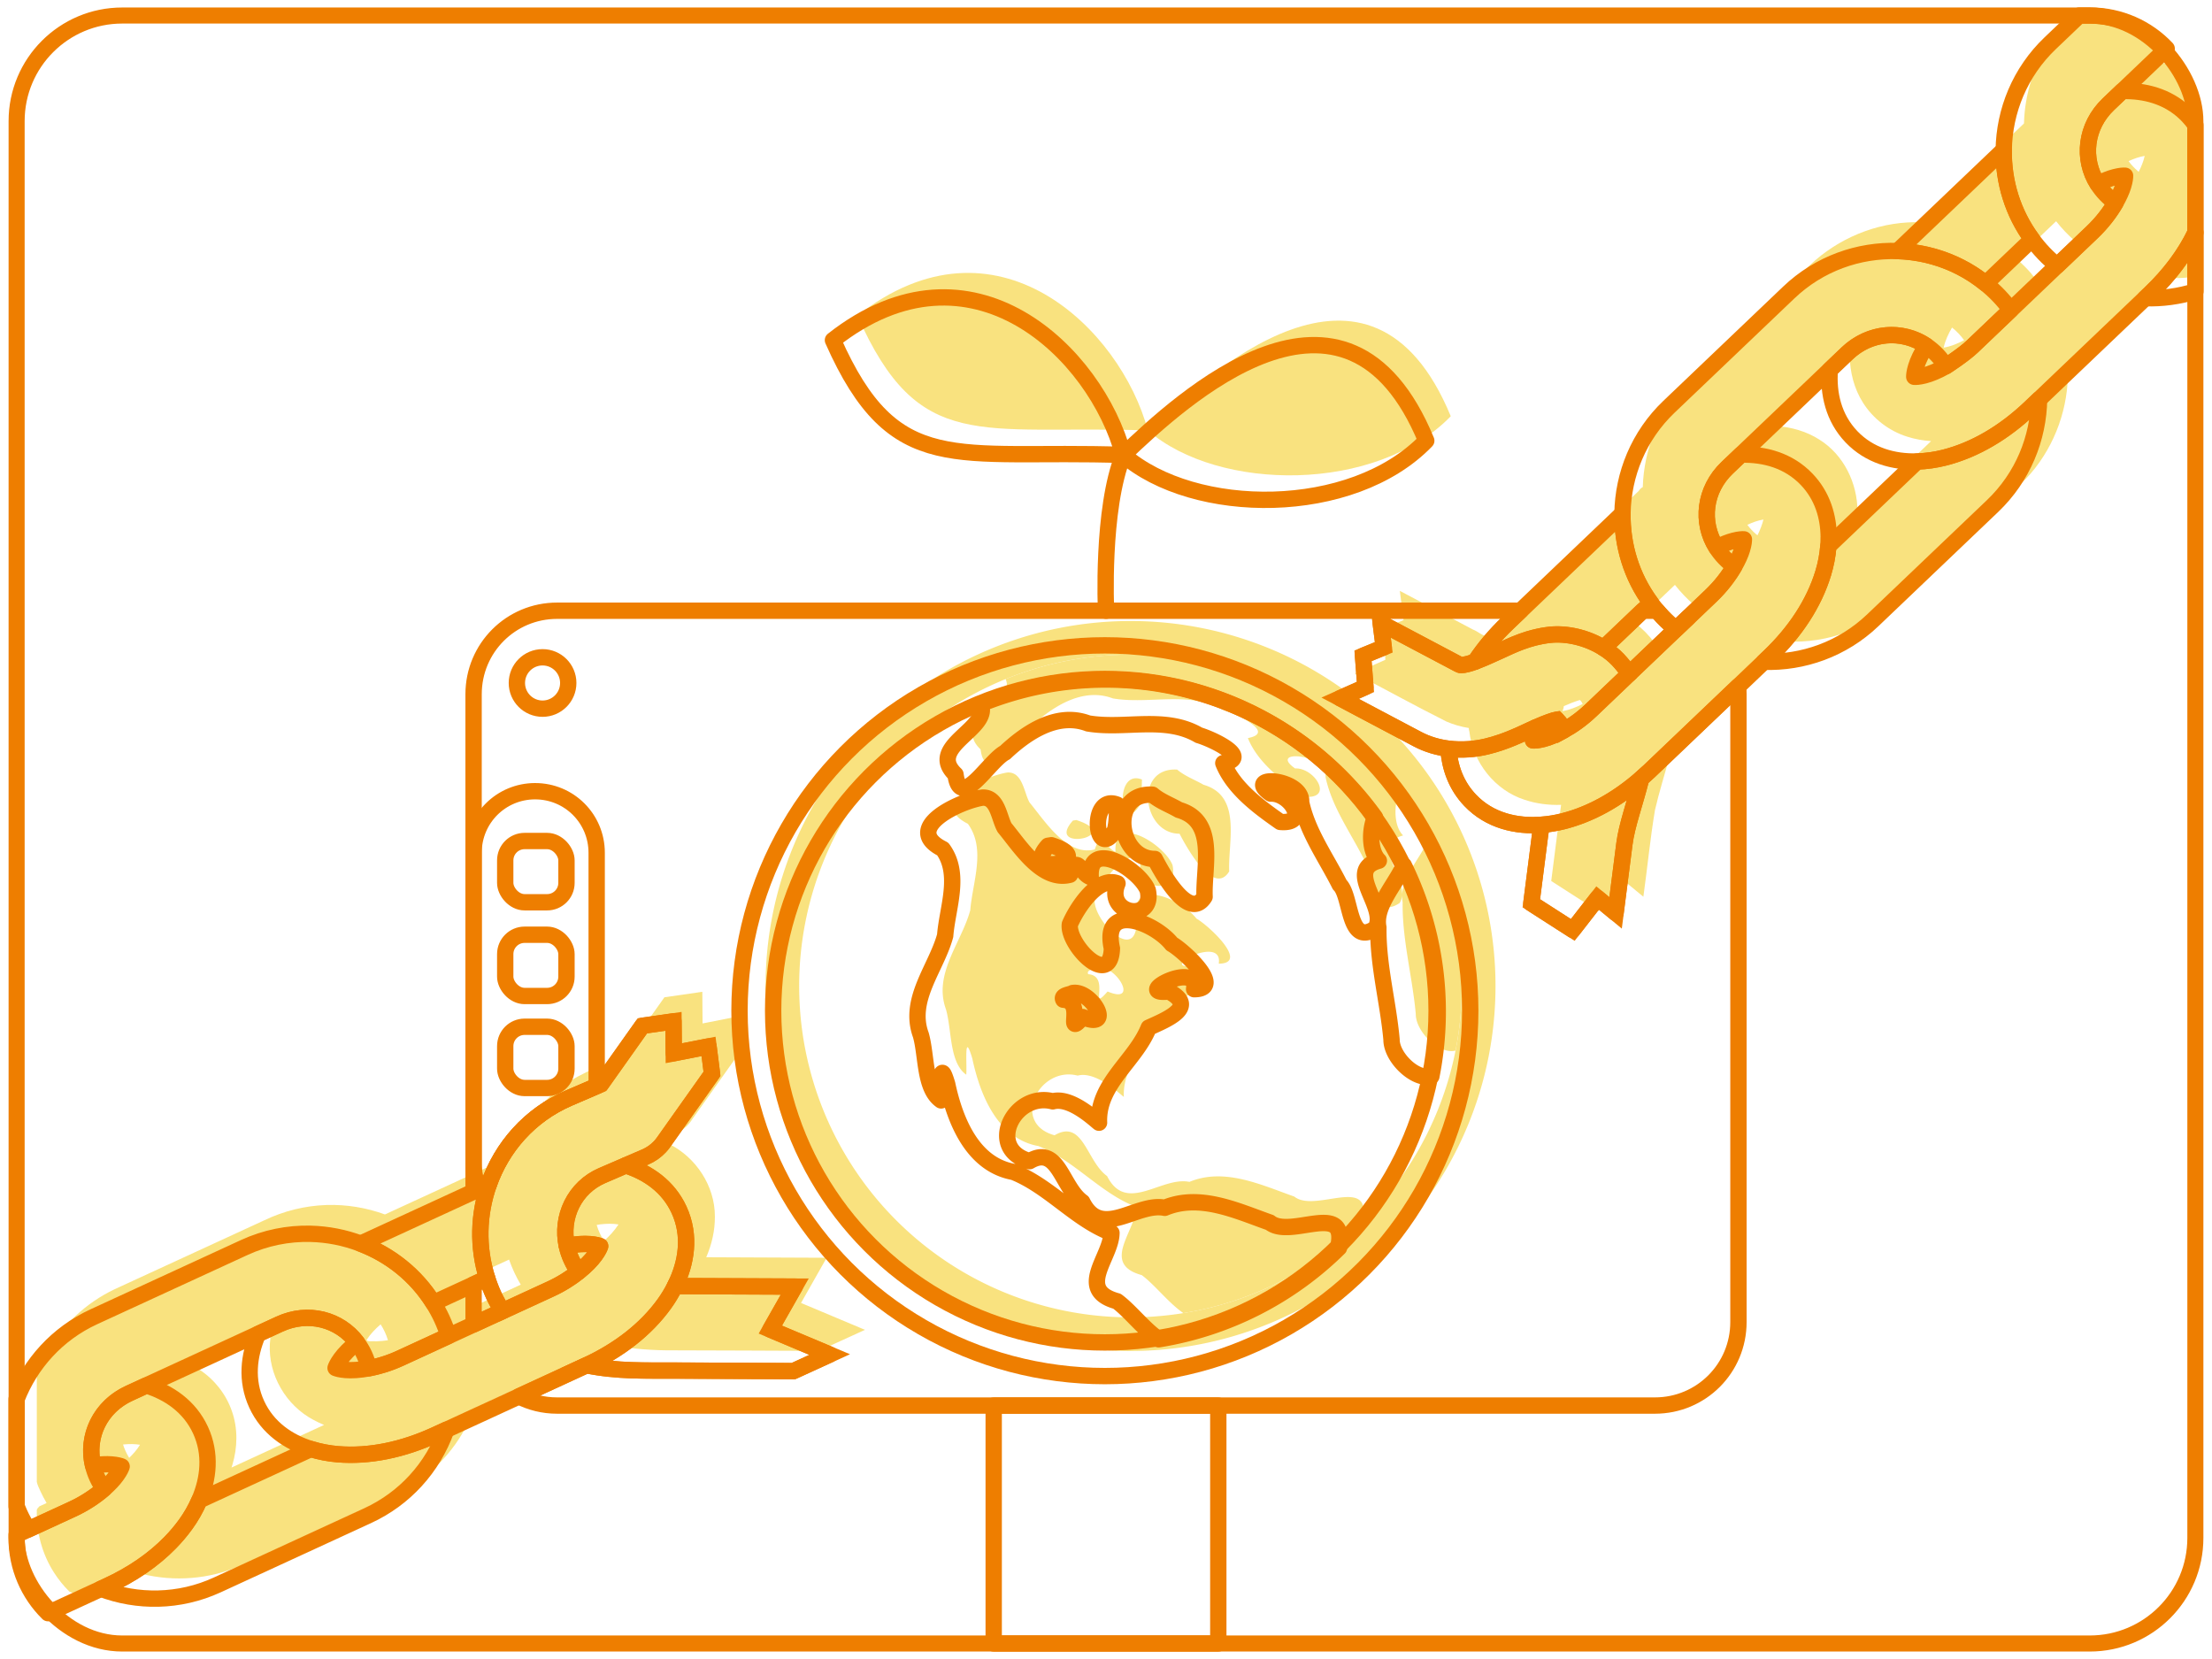 <?xml version="1.0"?>
<svg xmlns="http://www.w3.org/2000/svg" width="1024" height="768" version="1.1" viewBox="0 0 270.93 203.2">
 <g fill="#f3c500" opacity=".5">
  <path d="m86.018 121.48-0.602 0.088c-1.346 0.194-2.691 0.39-4.037 0.582-1.705 2.408-3.411 4.815-5.117 7.223-2.939 1.287-6.061 2.372-8.482 4.564-2.438 2.061-4.256 4.781-5.337 7.769-5.099 2.348-10.198 4.696-15.297 7.044-2.28-0.834-4.719-1.234-7.148-1.157v5.3e-4c-2.624 0.081-5.224 0.725-7.592 1.857-6.141 2.83-12.287 5.652-18.425 8.487-3.458 1.651-6.375 4.394-8.255 7.731-0.456 0.818-0.875 1.664-1.193 2.545-0.062 0.414-0.012 0.838-0.028 1.256v12.037c0.088 0.433 0.312 0.826 0.484 1.23 0.222 0.46 0.457 0.919 0.717 1.359-0.297 0.137-0.595 0.274-0.892 0.411-0.132 0.172-0.353 0.314-0.308 0.56-0.055 2.643 0.668 5.301 2.096 7.529 0.543 0.855 1.185 1.647 1.905 2.358 0.198 0.057 0.39 0.215 0.597 0.108 2.091-0.967 4.185-1.926 6.276-2.893 0.184 0.071 0.379 0.122 0.56 0.194 3.863 1.29 8.143 1.296 12.002-0.011 1.485-0.492 2.874-1.224 4.301-1.859 5.444-2.51 10.892-5.01 16.333-7.526 3.526-1.691 6.493-4.511 8.363-7.945 0.441-0.803 0.819-1.639 1.141-2.497 1.541-0.716 3.069-1.465 4.625-2.142 4.044-1.889 8.126-3.7 12.157-5.616 2.558 0.453 5.156 0.653 7.757 0.628 5.893 6e-3 11.787 0.045 17.68 0.067 1.882-0.859 3.762-1.721 5.645-2.578-2.611-1.099-5.223-2.195-7.834-3.293 1.047-1.845 2.097-3.689 3.142-5.535-4.917-0.023-9.834-0.042-14.751-0.064 0.678-1.574 1.073-3.256 1.059-5.006 0.004-3.732-2.326-7.257-5.653-8.89-0.275-0.119-0.555-0.258-0.838-0.392 1.415-0.586 2.854-1.248 3.701-2.586 1.998-2.818 3.995-5.637 5.993-8.455-0.174-1.378-0.347-2.756-0.523-4.133-1.397 0.275-2.793 0.551-4.189 0.826-0.01-1.293-0.021-2.586-0.029-3.879zm-11.385 28.409c0.376-2e-3 0.752 0.022 1.123 0.085-0.499 0.759-1.101 1.419-1.77 2.007-0.402-0.596-0.703-1.254-0.904-1.944 0.14-0.021 0.283-0.049 0.426-0.075 0.373-0.042 0.749-0.07 1.125-0.072zm-12.282 4.389c0.375 1.069 0.853 2.1 1.433 3.072-1.846 0.852-3.692 1.705-5.539 2.556-0.025-0.068-0.05-0.135-0.069-0.203-0.359-0.996-0.811-1.957-1.342-2.872 0.303-0.142 0.604-0.327 0.91-0.433 1.536-0.707 3.071-1.413 4.606-2.12zm-28.716 7.141c-0.342 1.018-0.51 2.11-0.582 3.172-0.222 3.817 1.995 7.575 5.37 9.336 0.414 0.225 0.837 0.426 1.267 0.605-3.778 1.74-7.556 3.479-11.334 5.218 0.035-0.107 0.07-0.215 0.102-0.323 0.638-2.124 0.692-4.452-0.047-6.558-0.702-2.067-2.118-3.867-3.93-5.077-0.68-0.461-1.409-0.845-2.167-1.161 0.228-0.105 0.457-0.209 0.685-0.315 3.546-1.631 7.091-3.265 10.638-4.896zm12.982 0.79c0.391 0.603 0.697 1.261 0.9 1.949-0.48 0.07-0.96 0.116-1.441 0.129-0.32-0.055-1.151 0.098-1.166-0.186 0.463-0.719 1.064-1.332 1.707-1.892zm-30.428 14.666c0.321 5e-3 0.642 0.032 0.959 0.085-0.366 0.596-0.823 1.123-1.328 1.603-0.017-0.028-0.035-0.055-0.05-0.084-0.293-0.486-0.527-1.009-0.701-1.55 0.058-6e-3 0.108-0.013 0.158-0.017 0.319-0.029 0.641-0.044 0.962-0.038z" color="#000000" color-rendering="auto" dominant-baseline="auto" image-rendering="auto" opacity="1" shape-rendering="auto" solid-color="#000000" stop-color="#000000" style="font-feature-settings:normal;font-variant-alternates:normal;font-variant-caps:normal;font-variant-east-asian:normal;font-variant-ligatures:normal;font-variant-numeric:normal;font-variant-position:normal;font-variation-settings:normal;inline-size:0;isolation:auto;mix-blend-mode:normal;shape-margin:0;shape-padding:0;text-decoration-color:#000000;text-decoration-line:none;text-decoration-style:solid;text-indent:0;text-orientation:mixed;text-transform:none;white-space:normal"/>
  <path d="m253.77 1.902c-0.147 0.143-0.297 0.284-0.444 0.427-2.724 2.753-4.553 6.368-5.176 10.189-0.144 0.86-0.224 1.731-0.247 2.603-4.226 4.031-8.452 8.062-12.678 12.093-0.534-0.012-1.068-0.001-1.601 0.033-4.719 0.276-9.256 2.422-12.536 5.815-4.903 4.7-9.855 9.35-14.727 14.082-3.207 3.346-5.014 7.914-5.15 12.524-0.179 0.076-0.346 0.225-0.496 0.463-4.465 4.259-8.93 8.518-13.396 12.777-1.479 1.41-2.817 2.97-3.961 4.664-0.382 0.13-0.768 0.247-1.163 0.342-0.622 0.002-1.155-0.572-1.77-0.799-2.991-1.583-5.979-3.158-8.97-4.744 0.043 0.337 0.086 0.675 0.129 1.012 0.109 0.857 0.219 1.713 0.328 2.57-0.841 0.343-1.683 0.685-2.523 1.029 0.098 1.276 0.198 2.551 0.297 3.826-1.251 0.557-2.503 1.112-3.754 1.67 3.745 1.951 7.445 3.995 11.216 5.892 0.887 0.388 1.81 0.647 2.75 0.797 4e-3 0.135 0.029 0.276 0.073 0.423 0.426 3.779 3.128 7.207 6.77 8.37 1.458 0.487 2.963 0.669 4.467 0.621-0.44 3.103-0.799 6.218-1.21 9.325 1.92 1.236 3.842 2.467 5.761 3.703 1-1.288 2.001-2.574 3.002-3.861 0.841 0.695 1.682 1.391 2.523 2.086 0.492-3.538 0.832-7.101 1.422-10.624 0.514-2.221 1.203-4.396 1.802-6.596 1.944-1.703 3.745-3.588 5.641-5.332 3.017-2.911 6.088-5.766 9.096-8.686 0.145 0.063 0.316 0.073 0.506-0.004 5.065 5e-3 10.052-2.151 13.574-5.781 4.948-4.749 9.957-9.438 14.867-14.225 3.143-3.341 4.965-7.858 5.083-12.439 4.224-4.03 8.451-8.057 12.671-12.09 0.191 7e-3 0.386-0.011 0.575 0.003 0.796-8e-3 1.591-0.069 2.38-0.176v-19.05c0-2.444-0.672-4.725-1.841-6.67-0.103-0.032-0.205-0.063-0.309-0.091-0.824-0.233-1.672-0.368-2.526-0.423 0.22-0.209 0.441-0.418 0.659-0.628 0.262-0.25 0.524-0.5 0.787-0.75-2.366-2.681-5.829-4.369-9.702-4.369zm8.918 17.193c-0.153 0.683-0.416 1.329-0.738 1.948-0.024-0.021-0.051-0.04-0.073-0.063-0.435-0.366-0.826-0.785-1.166-1.241 0.036-0.016 0.071-0.035 0.108-0.049 0.597-0.269 1.222-0.488 1.87-0.595zm-10.849 8.003c0.701 0.89 1.483 1.714 2.34 2.456-1.608 1.534-3.217 3.067-4.825 4.6-0.185-0.218-0.415-0.429-0.552-0.643-0.554-0.645-1.162-1.242-1.804-1.798 0.049-0.049 0.099-0.097 0.151-0.141 1.563-1.491 3.127-2.982 4.69-4.474zm-12.749 13.022c0.564 0.444 1.063 0.969 1.481 1.552-0.793 0.412-1.624 0.76-2.507 0.909 0.191-0.875 0.577-1.689 1.026-2.461zm-12.535 3.455c0.036 2.017 0.538 4.04 1.63 5.748 1.24 1.97 3.198 3.465 5.417 4.163 0.951 0.304 1.933 0.478 2.925 0.543l-9.018 8.601c-4e-3 -3.453-1.687-6.923-4.652-8.777-1.586-1.02-3.439-1.545-5.313-1.671 0.072-0.073 0.148-0.144 0.219-0.218 2.941-2.784 5.855-5.6 8.792-8.389zm-10.563 20.058c-0.173 0.676-0.423 1.316-0.729 1.928-0.059-0.045-0.115-0.091-0.177-0.135-0.403-0.339-0.757-0.726-1.069-1.145 0.631-0.291 1.287-0.535 1.975-0.648zm-10.846 8.003c0.7 0.889 1.483 1.712 2.339 2.454-1.616 1.544-3.231 3.088-4.847 4.63-0.672-0.913-1.471-1.729-2.374-2.401 0.272-0.27 0.522-0.588 0.819-0.806 1.355-1.292 2.71-2.584 4.064-3.876zm-11.639 14.101c0.155 0.141 0.264 0.307 0.348 0.486-0.786 0.402-1.611 0.719-2.481 0.893 0.092-0.225 0.156-0.435 0.164-0.627 0.644-0.281 1.296-0.543 1.968-0.752z" color="#000000" color-rendering="auto" dominant-baseline="auto" image-rendering="auto" opacity="1" shape-rendering="auto" solid-color="#000000" stop-color="#000000" style="font-feature-settings:normal;font-variant-alternates:normal;font-variant-caps:normal;font-variant-east-asian:normal;font-variant-ligatures:normal;font-variant-numeric:normal;font-variant-position:normal;font-variation-settings:normal;inline-size:0;isolation:auto;mix-blend-mode:normal;shape-margin:0;shape-padding:0;text-decoration-color:#000000;text-decoration-line:none;text-decoration-style:solid;text-indent:0;text-orientation:mixed;text-transform:none;white-space:normal"/>
  <path d="m140.59 52.72c-20.605-0.69-28.028 2.97-35.57-14.057 16.978-13.359 32.253 1.616 35.57 14.057z" opacity="1" style="mix-blend-mode:normal"/>
  <path d="m140.59 52.72c7.034-6.711 27.262-25.588 37.102-1.739-9.103 9.421-28.436 9.274-37.102 1.739z" opacity="1" style="mix-blend-mode:normal"/>
  <path d="m138.37 80.181a40.586 40.587 0 0 0-15.203 2.995c1.374 3.029-6.715 5.163-3.065 8.608 0.596 4.532 4.067-1.643 6.062-2.681 2.656-2.498 6.391-4.977 10.147-3.558 4.495 0.766 9.397-0.98 13.539 1.438 1.732 0.513 6.455 2.771 2.993 3.418 1.231 3.071 4.316 5.333 6.959 7.185 3.629 0.322 1.232-3.576-1.178-3.466-3.411-2.388 3.967-1.811 3.729 1.055 0.788 3.677 3.02 6.72 4.719 10.089 1.47 1.395 0.991 7.612 4.355 5.343 1.629-2.547-3.888-7.084 0.429-8.28-1.13-1.121-1.169-3.641-0.473-5.305a40.586 40.587 0 0 0-32.914-16.84 40.586 40.587 0 0 0-0.099 0zm5.333 14.076c-4.74 0.199-3.648 7.863 0.769 7.86 1.066 2.055 4.24 7.622 6.082 4.618-0.158-3.623 1.593-9.249-3.141-10.614-1.074-0.625-2.276-1.045-3.232-1.86-0.165-0.01-0.325-0.011-0.477-4e-3zm-20.288 0.357c-2.832 0.426-9.921 3.755-4.868 6.287 2.253 3.095 0.567 7.136 0.292 10.592-1.086 3.986-4.565 7.81-2.973 12.143 0.722 2.542 0.399 6.534 2.481 7.995 0.113-1.285-0.31-5.511 0.741-1.986 0.942 4.432 3.082 9.815 8.097 10.73 4.398 1.749 7.646 5.819 11.982 7.45-8e-3 2.943-4.412 6.961 0.679 8.358 1.596 1.182 3.248 3.376 5.095 4.652a40.586 40.587 0 0 0 22.044-11.186c-3e-3 -0.152-8e-3 -0.305-0.018-0.461 0.845-5.153-5.933-0.611-8.439-2.628-4.056-1.428-8.544-3.58-12.844-1.799-3.437-0.71-7.738 3.973-10.085-0.711-2.528-1.809-2.922-7.05-6.435-4.996-5.415-1.494-1.906-8.537 2.832-7.309 2.23-0.604 5.253 2.321 5.653 2.61-0.199-4.771 4.447-7.541 6.077-11.618 2.231-1.01 6.043-2.534 2.459-4.425-4.647 0.512 3.678-3.943 3.09-0.277 3.808-0.022-1.274-4.708-2.731-5.524-2.119-2.677-8.593-5.184-7.323 0.535-0.164 5.003-5.47-0.473-5.138-2.947 0.887-2.069 3.465-5.941 5.824-4.994-1.576 3.823 4.584 4.862 3.699 0.837-1.016-2.548-7.279-6.416-6.975-1.603-1.267-0.44-1.662-2.933-2.539-0.296-3.401 0.88-6.082-3.447-7.992-5.753-0.684-1.22-0.841-3.74-2.685-3.676zm15.854 0.716c-2.761-0.237-1.974 6.966 0.323 3.31 0.269-1.031 0.243-2.103 0.277-3.158-0.216-0.087-0.416-0.137-0.6-0.152zm-7.44 5.11-0.415 0.065c-3.537 3.943 6.501 1.906 0.415-0.065zm43.09 2.477c-1.123 2.465-3.623 4.994-3.122 7.57-0.06 4.627 1.197 9.14 1.61 13.704-0.018 2.197 2.932 5.022 4.87 4.489a40.586 40.587 0 0 0 0.779-7.912 40.586 40.587 0 0 0-4.137-17.851zm-40.282 15.568c2.214-0.076 4.851 4.567 1.022 2.958-2.325 2.674 0.4-1.913-2.371-2.122-0.304-0.578 0.89-0.621 1.136-0.814 0.07-0.013 0.141-0.02 0.213-0.022z" opacity="1" style="mix-blend-mode:normal"/>
  <path d="m138.47 76.064a44.703 44.703 0 0 0-44.703 44.703 44.703 44.703 0 0 0 44.703 44.704 44.703 44.703 0 0 0 44.703-44.704 44.703 44.703 0 0 0-44.703-44.703zm-0.099 4.117a40.586 40.587 0 0 1 0.099 0 40.586 40.587 0 0 1 40.587 40.586 40.586 40.587 0 0 1-40.587 40.587 40.586 40.587 0 0 1-40.587-40.587 40.586 40.587 0 0 1 40.487-40.586z" opacity="1" style="mix-blend-mode:normal;paint-order:normal"/>
 </g>
 <g fill="none" stroke="#ee7e00">
  <g shape-rendering="auto" stroke-width="2">
   <path d="m101.62 165.91-4.439 2.03-14.743-0.065c-3.29-0.015-6.882 0.114-10.604-0.657 3.992-1.851 7.27-4.395 9.521-7.51 0.489-0.676 0.933-1.41 1.318-2.183l9.444 0.04 5.224 0.023-2.992 5.266zm-30.72-10.167c-0.947 0.761-2.116 1.515-3.458 2.133l-5.887 2.71c-0.407-0.607-0.774-1.255-1.093-1.947-0.315-0.683-0.577-1.379-0.799-2.082-1.201-3.797-1.077-7.821 0.19-11.455 1.594-4.572 4.989-8.523 9.826-10.606l3.926-1.691 2.057-2.901 3.017-4.257 3.812-0.55 0.03 3.91 4.26-0.838 0.427 3.365-3.017 4.257-2.914 4.112c-0.14 0.198-0.293 0.385-0.459 0.561-0.495 0.527-1.097 0.95-1.767 1.238l-5.294 2.281c-3.4 1.464-5.11 5.09-4.337 8.614 0.123 0.56 0.306 1.117 0.557 1.663 0.304 0.66 0.589 1.128 0.924 1.484z" color="#000000" color-rendering="auto" dominant-baseline="auto" image-rendering="auto" solid-color="#000000" stop-color="#000000" stroke-linecap="square" style="font-feature-settings:normal;font-variant-alternates:normal;font-variant-caps:normal;font-variant-east-asian:normal;font-variant-ligatures:normal;font-variant-numeric:normal;font-variant-position:normal;font-variation-settings:normal;inline-size:0;isolation:auto;mix-blend-mode:normal;shape-margin:0;shape-padding:0;text-decoration-color:#000000;text-decoration-line:none;text-decoration-style:solid;text-indent:0;text-orientation:mixed;text-transform:none;white-space:normal"/>
   <g stroke-linecap="round" stroke-linejoin="round">
    <path d="m79.469 161.95c-0.059 0.061-0.121 0.12-0.181 0.18-0.111 0.111-0.222 0.224-0.336 0.333-0.086 0.083-0.176 0.163-0.264 0.245-0.097 0.09-0.193 0.182-0.293 0.271-0.102 0.091-0.207 0.18-0.31 0.269-0.084 0.072-0.165 0.145-0.25 0.217-0.191 0.16-0.384 0.317-0.581 0.472-5.29e-4 5.3e-4 -0.001 8e-4 -0.002 2e-3 -0.2 0.157-0.404 0.312-0.61 0.464-0.183 0.135-0.37 0.267-0.558 0.398-0.026 0.018-0.051 0.036-0.077 0.054-0.203 0.14-0.409 0.278-0.618 0.413-0.009 6e-3 -0.019 0.012-0.028 0.018-0.212 0.137-0.427 0.27-0.644 0.402-0.009 5e-3 -0.016 0.011-0.025 0.016-0.225 0.136-0.453 0.27-0.684 0.401-5.29e-4 2.6e-4 -7.94e-4 5.3e-4 -0.002 7.9e-4 -0.464 0.263-0.941 0.516-1.428 0.759-0.244 0.121-0.49 0.239-0.74 0.355-0.025 0.012-0.05 0.024-0.075 0.036l-17.095 7.871-1.326 0.61c-4.027 1.854-8.118 2.701-11.972 2.384-0.261-0.021-0.524-0.05-0.788-0.086-0.055-8e-3 -0.11-0.018-0.165-0.025-0.221-0.032-0.441-0.067-0.662-0.109-0.034-6e-3 -0.069-0.014-0.103-0.021-0.247-0.048-0.493-0.102-0.739-0.163-0.015-3e-3 -0.03-8e-3 -0.045-0.012-0.264-0.066-0.527-0.14-0.788-0.221-0.002-7.9e-4 -0.005-7.9e-4 -7e-3 -2e-3 -2.752-0.857-5.295-2.57-6.634-5.479-1.339-2.909-0.988-5.955 0.151-8.603l2.648-1.219c3.485-1.605 7.319-0.61 9.484 2.251-0.872 0.698-1.558 1.403-1.999 2.014-0.428 0.592-0.557 0.918-0.624 1.11 0.19 0.074 0.521 0.188 1.249 0.248 0.751 0.062 1.732-1e-3 2.83-0.21 0.737-0.14 1.524-0.345 2.337-0.629 0.008-3e-3 0.016-6e-3 0.025-8e-3 0.158-0.055 0.316-0.114 0.475-0.175 0.005-2e-3 0.011-4e-3 0.016-6e-3 0.135-0.052 0.271-0.107 0.406-0.164 0.032-0.013 0.064-0.025 0.096-0.039 0.164-0.069 0.328-0.142 0.492-0.217l5.908-2.72 6.625-3.05 5.887-2.71c0.165-0.076 0.327-0.154 0.487-0.233 0.042-0.021 0.082-0.043 0.123-0.064 0.117-0.06 0.234-0.12 0.348-0.181 0.031-0.017 0.06-0.034 0.091-0.05 0.91-0.498 1.718-1.048 2.41-1.603 0.864-0.694 1.545-1.393 1.983-2 0.428-0.592 0.557-0.918 0.624-1.11-0.19-0.074-0.521-0.188-1.249-0.248-0.753-0.062-1.738 1e-3 -2.84 0.211-0.773-3.524 0.937-7.15 4.337-8.614l2.885-1.243c2.711 0.868 5.205 2.574 6.527 5.445 1.466 3.183 0.907 6.531-0.493 9.341-0.094 0.188-0.191 0.374-0.292 0.558-0.007 0.013-0.015 0.026-0.022 0.039-0.093 0.169-0.19 0.336-0.289 0.5-0.034 0.057-0.07 0.112-0.105 0.169-0.078 0.126-0.156 0.251-0.236 0.374-0.122 0.184-0.246 0.366-0.374 0.543-0.281 0.389-0.579 0.769-0.892 1.141-0.002 3e-3 -0.004 5e-3 -0.006 7e-3 -0.155 0.183-0.313 0.364-0.475 0.543-0.08 0.088-0.164 0.175-0.246 0.262-0.089 0.095-0.177 0.191-0.268 0.285-7.94e-4 8e-4 -0.002 2e-3 -0.002 3e-3zm-19.804-5.393-6.595 3.037c-2.122-3.404-5.288-5.899-8.9-7.269l15.686-7.222c-1.267 3.634-1.391 7.658-0.19 11.455z" color="#000000" color-rendering="auto" dominant-baseline="auto" image-rendering="auto" solid-color="#000000" stop-color="#000000" style="font-feature-settings:normal;font-variant-alternates:normal;font-variant-caps:normal;font-variant-east-asian:normal;font-variant-ligatures:normal;font-variant-numeric:normal;font-variant-position:normal;font-variation-settings:normal;inline-size:0;isolation:auto;mix-blend-mode:normal;shape-margin:0;shape-padding:0;text-decoration-color:#000000;text-decoration-line:none;text-decoration-style:solid;text-indent:0;text-orientation:mixed;text-transform:none;white-space:normal"/>
    <path d="m38.029 151.12c-2.716-0.064-5.487 0.471-8.113 1.68l-18.421 8.481c-4.515 2.079-7.791 5.782-9.461 10.08v13.148c0.114 0.289 0.234 0.576 0.365 0.861 0.315 0.685 0.673 1.336 1.063 1.961l5.371-2.473c1.551-0.714 2.875-1.611 3.886-2.489-0.306-0.422-0.577-0.882-0.806-1.379-0.229-0.497-0.403-1.003-0.525-1.51-5.7e-5 -2.2e-4 4.1e-5 -7.9e-4 0-1e-3 -8.46e-4 -2e-3 -9.52e-4 -5e-3 -0.002-7e-3 -0.028-0.118-0.054-0.237-0.076-0.356-0.007-0.035-0.012-0.07-0.018-0.105-0.015-0.083-0.028-0.167-0.04-0.25-0.006-0.045-0.012-0.089-0.017-0.134-0.01-0.079-0.019-0.157-0.026-0.235-4e-3 -0.042-0.007-0.084-0.01-0.126-0.006-0.081-0.011-0.162-0.015-0.243-0.002-0.039-0.004-0.078-0.004-0.116-0.002-0.081-3e-3 -0.161-0.003-0.242 1.89e-4 -0.043-1.73e-4 -0.086 5.29e-4 -0.129 0.002-0.092 0.007-0.183 0.011-0.274 1e-3 -0.023 0.002-0.047 0.003-0.07 8e-3 -0.121 0.018-0.241 0.032-0.361-9e-6 -2.5e-4 4.76e-4 -8e-4 5.29e-4 -1e-3 0.013-0.117 0.03-0.233 0.049-0.349 0.006-0.037 0.014-0.074 0.02-0.112 0.014-0.077 0.028-0.154 0.044-0.23 0.009-0.044 0.02-0.088 0.03-0.131 0.017-0.073 0.033-0.145 0.052-0.218 0.011-0.043 0.023-0.086 0.035-0.128 0.019-0.07 0.04-0.139 0.061-0.208 0.013-0.043 0.027-0.087 0.041-0.13 0.024-0.074 0.05-0.147 0.077-0.22 0.013-0.036 0.026-0.072 0.04-0.108 0.032-0.083 0.065-0.165 0.1-0.246 0.011-0.026 0.022-0.053 0.033-0.08 0.047-0.108 0.097-0.216 0.15-0.322 0.053-0.107 0.109-0.213 0.167-0.318 0.012-0.022 0.026-0.044 0.039-0.066 0.044-0.078 0.089-0.155 0.136-0.232 0.024-0.038 0.049-0.076 0.073-0.114 0.04-0.063 0.081-0.125 0.123-0.187 0.024-0.035 0.049-0.071 0.074-0.106 0.044-0.063 0.09-0.125 0.136-0.187 0.027-0.035 0.053-0.07 0.081-0.105 0.047-0.06 0.096-0.12 0.145-0.179 0.029-0.035 0.058-0.07 0.088-0.104 0.051-0.059 0.102-0.117 0.155-0.175 0.028-0.031 0.055-0.061 0.084-0.091 0.082-0.087 0.166-0.172 0.252-0.255 0.003-4e-3 0.007-7e-3 0.01-0.01 0.085-0.082 0.173-0.163 0.263-0.242 0.028-0.024 0.057-0.048 0.085-0.072 0.064-0.055 0.129-0.11 0.196-0.163 0.035-0.028 0.07-0.056 0.106-0.083 0.066-0.051 0.132-0.101 0.199-0.15 0.033-0.024 0.066-0.048 0.1-0.071 0.068-0.048 0.137-0.095 0.207-0.142 0.041-0.027 0.082-0.053 0.123-0.08 0.065-0.041 0.131-0.082 0.197-0.121 0.043-0.026 0.085-0.052 0.129-0.077 0.077-0.044 0.155-0.086 0.234-0.128 0.035-0.018 0.069-0.038 0.104-0.056 0.115-0.06 0.233-0.117 0.352-0.172l2.111-0.972 13.662-6.291 2.648-1.219c3.485-1.605 7.319-0.61 9.484 2.251 0.344 0.455 0.648 0.955 0.9 1.502 0.252 0.546 0.434 1.102 0.556 1.66 1.188-0.226 2.514-0.623 3.848-1.238l5.908-2.721c-0.221-0.702-0.484-1.398-0.799-2.082-0.315-0.685-0.673-1.336-1.063-1.961-2.122-3.404-5.289-5.899-8.901-7.269-1.95-0.739-4.028-1.151-6.14-1.201zm16.638 24.003-1.325 0.61c-4.027 1.854-8.118 2.701-11.972 2.384-1.092-0.09-2.211-0.299-3.299-0.637l-13.662 6.291c-0.45 1.046-1.019 2.033-1.661 2.921-0.566 0.784-1.198 1.531-1.889 2.241-2.074 2.129-4.687 3.915-7.707 5.306l-0.789 0.363c4.457 1.69 9.586 1.67 14.254-0.479l18.42-8.482c2.286-1.053 4.258-2.521 5.863-4.273 1.673-1.824 2.944-3.957 3.767-6.245z" color="#000000" color-rendering="auto" dominant-baseline="auto" image-rendering="auto" solid-color="#000000" stop-color="#000000" style="font-feature-settings:normal;font-variant-alternates:normal;font-variant-caps:normal;font-variant-east-asian:normal;font-variant-ligatures:normal;font-variant-numeric:normal;font-variant-position:normal;font-variation-settings:normal;inline-size:0;isolation:auto;mix-blend-mode:normal;shape-margin:0;shape-padding:0;text-decoration-color:#000000;text-decoration-line:none;text-decoration-style:solid;text-indent:0;text-orientation:mixed;text-transform:none;white-space:normal"/>
    <path d="m17.925 169.69-2.11 0.972c-3.535 1.628-5.276 5.268-4.426 8.821 0.866-0.129 1.643-0.164 2.261-0.113 0.728 0.06 1.059 0.174 1.249 0.248-0.067 0.192-0.196 0.518-0.624 1.109-0.363 0.503-0.895 1.071-1.556 1.645-1.011 0.878-2.335 1.774-3.886 2.489l-5.371 2.473-1.428 0.657v0.376c0 3.616 1.471 6.875 3.848 9.218l6.481-2.984 0.789-0.363c3.02-1.39 5.633-3.177 7.707-5.305v-5.3e-4c0.691-0.709 1.323-1.457 1.889-2.24 0.642-0.888 1.211-1.874 1.661-2.921 1.138-2.648 1.49-5.694 0.15-8.603-1.339-2.909-3.883-4.622-6.634-5.479z" color="#000000" color-rendering="auto" dominant-baseline="auto" image-rendering="auto" solid-color="#000000" stop-color="#000000" style="font-feature-settings:normal;font-variant-alternates:normal;font-variant-caps:normal;font-variant-east-asian:normal;font-variant-ligatures:normal;font-variant-numeric:normal;font-variant-position:normal;font-variation-settings:normal;inline-size:0;isolation:auto;mix-blend-mode:normal;shape-margin:0;shape-padding:0;text-decoration-color:#000000;text-decoration-line:none;text-decoration-style:solid;text-indent:0;text-orientation:mixed;text-transform:none;white-space:normal"/>
   </g>
   <path d="m201.02 95.353c-0.777 3.104-1.762 5.707-2.058 8.016l-0.42 3.28-0.66 5.164-2.204-1.823-3.041 3.911-5.075-3.26 0.66-5.164 0.419-3.28c0.051-0.4 0.111-0.79 0.176-1.175 0.903-0.069 1.791-0.216 2.638-0.431 3.369-0.854 6.613-2.662 9.564-5.24zm-1.476-12.818-4.662 4.447c-1.109 1.058-2.286 1.887-3.375 2.492-0.075-0.441-0.319-0.795-0.818-1.332-0.325 0.058-1.263 0.365-2.57 0.95-0.084 0.038-0.154 0.066-0.242 0.106-1.137 0.522-2.476 1.192-4.086 1.738-1.6e-4 5e-5 -2.7e-4 -5e-5 -5.3e-4 1.1e-5 -0.268 0.091-0.544 0.178-0.827 0.261-1.7e-4 5e-5 -2.7e-4 -3.9e-5 -5.3e-4 1.1e-5 -0.284 0.083-0.575 0.161-0.875 0.234-0.163 0.039-0.329 0.075-0.499 0.109-0.046 9e-3 -0.094 0.017-0.141 0.026-0.121 0.023-0.244 0.045-0.368 0.065-0.068 0.011-0.136 0.02-0.205 0.03-0.111 0.016-0.222 0.031-0.335 0.045-0.066 8e-3 -0.132 0.015-0.198 0.022-0.126 0.013-0.254 0.024-0.382 0.034-0.054 4e-3 -0.107 8e-3 -0.161 0.011-0.146 9e-3 -0.292 0.016-0.44 0.02-0.044 0.001-0.088 3e-3 -0.132 4e-3 -0.172 3e-3 -0.346 3e-3 -0.521-5.29e-4 -0.019-5.3e-4 -0.037 2.64e-4 -0.056-1.59e-4 -0.407-0.01-0.819-0.039-1.235-0.091-2.7e-4 -5e-5 -7.9e-4 6.1e-5 -1e-3 1.1e-5 -1.267-0.157-2.561-0.52-3.792-1.171l-4.911-2.598-4.57-2.419 3.103-1.379-0.299-3.813 2.543-1.039-0.377-2.973 4.569 2.417 4.912 2.599c0.305 0.161 0.346 0.199 1.194-6e-3 0.251-0.061 0.56-0.165 0.896-0.29 0.022-8e-3 0.048-0.019 0.07-0.028 0.323-0.121 0.68-0.267 1.067-0.433 0.111-0.047 0.226-0.097 0.342-0.148 0.465-0.204 0.953-0.423 1.484-0.667 0.82-0.377 1.708-0.804 2.718-1.174 1.5e-4 -5e-5 2.6e-4 5e-5 5.3e-4 -1.1e-5 0.252-0.092 0.512-0.182 0.781-0.265 1.6e-4 -4.2e-5 2.7e-4 4e-5 5.3e-4 0 0.403-0.125 0.825-0.239 1.269-0.335 0.148-0.032 0.298-0.062 0.451-0.09 1.6e-4 -2.9e-5 2.6e-4 2.1e-5 5.3e-4 -8e-6 0.306-0.056 0.622-0.103 0.949-0.14 0.149-0.017 0.301-0.028 0.455-0.036 0.046-3e-3 0.092-4e-3 0.138-6e-3 0.105-4e-3 0.211-6e-3 0.318-6e-3 0.064-2.3e-4 0.128-1.9e-4 0.192 0.001 0.101 0.002 0.203 6e-3 0.305 0.012 0.058 3e-3 0.115 5e-3 0.174 9e-3 1e-3 6.9e-5 2e-3 -1.22e-4 3e-3 -5e-5 0.151 0.01 0.303 0.025 0.456 0.043 0.066 8e-3 0.133 0.017 0.199 0.026 0.094 0.013 0.188 0.026 0.282 0.042 0.083 0.013 0.166 0.028 0.25 0.043 0.079 0.015 0.159 0.031 0.238 0.048 0.086 0.018 0.172 0.035 0.258 0.055 3e-3 5.29e-4 5e-3 7.94e-4 8e-3 0.001 0.054 0.013 0.108 0.028 0.161 0.041 0.201 0.051 0.402 0.106 0.603 0.169 0.041 0.013 0.082 0.025 0.123 0.038 0.118 0.038 0.236 0.079 0.353 0.121 0.032 0.012 0.065 0.024 0.097 0.036 0.122 0.045 0.243 0.091 0.364 0.141 0.28 0.115 0.556 0.242 0.827 0.381 0.125 0.064 0.249 0.131 0.372 0.201 0.021 0.012 0.042 0.024 0.063 0.036 0.121 0.07 0.242 0.141 0.36 0.216 2.6e-4 2.01e-4 7.9e-4 2.51e-4 1e-3 5.29e-4 0.633 0.399 1.225 0.868 1.744 1.412 0.53 0.556 0.989 1.144 1.386 1.753z" color="#000000" color-rendering="auto" dominant-baseline="auto" image-rendering="auto" solid-color="#000000" stop-color="#000000" stroke-linecap="square" style="font-feature-settings:normal;font-variant-alternates:normal;font-variant-caps:normal;font-variant-east-asian:normal;font-variant-ligatures:normal;font-variant-numeric:normal;font-variant-position:normal;font-variation-settings:normal;inline-size:0;isolation:auto;mix-blend-mode:normal;shape-margin:0;shape-padding:0;text-decoration-color:#000000;text-decoration-line:none;text-decoration-style:solid;text-indent:0;text-orientation:mixed;text-transform:none;white-space:normal"/>
   <g stroke-linecap="round" stroke-linejoin="round">
    <path d="m223.98 65.798c2e-3 0.368-0.012 0.736-0.039 1.101-0.02 0.262-0.049 0.523-0.083 0.782-6e-3 0.048-0.013 0.097-0.02 0.145-0.036 0.255-0.076 0.508-0.124 0.759-0.048 0.249-0.104 0.496-0.163 0.741-0.013 0.055-0.027 0.11-0.041 0.165-0.061 0.241-0.126 0.48-0.197 0.715-1.126 3.7-3.422 7.191-6.63 10.25l-0.628 0.599h-5.3e-4l-14.047 13.398c-0.325 0.31-0.655 0.608-0.988 0.899-2.951 2.577-6.195 4.386-9.564 5.24-0.847 0.215-1.736 0.362-2.638 0.431-3.091 0.237-6.354-0.493-8.741-2.995-1.734-1.818-2.514-4.055-2.665-6.322 1.679 0.208 3.309 0.055 4.676-0.275 2.398-0.579 4.273-1.537 5.789-2.233 0.087-0.04 0.158-0.068 0.242-0.106-0.043 0.117-0.082 0.232-0.115 0.342-0.213 0.699-0.23 1.05-0.231 1.253 0.203 8e-3 0.555 8e-3 1.263-0.172 0.696-0.176 1.553-0.531 2.471-1.042 1.09-0.606 2.266-1.434 3.375-2.492l4.662-4.447 5.734-5.469 4.279-4.081c0.145-0.138 0.285-0.278 0.423-0.419 0.034-0.035 0.066-0.069 0.1-0.104 0.106-0.11 0.21-0.221 0.311-0.332 0.032-0.035 0.064-0.071 0.096-0.106 0.1-0.112 0.197-0.224 0.293-0.336 0.027-0.032 0.055-0.064 0.082-0.096 0.492-0.588 0.916-1.177 1.277-1.748 0.101-0.16 0.197-0.318 0.288-0.473 0.439-0.757 0.757-1.466 0.938-2.059 0.213-0.699 0.23-1.05 0.232-1.253-0.203-8e-3 -0.555-8e-3 -1.263 0.172-0.601 0.152-1.324 0.437-2.101 0.84-1.956-3.085-1.491-7.092 1.325-9.778l1.683-1.605c2.881-0.082 5.841 0.715 8.052 3.032 1.927 2.021 2.676 4.558 2.692 7.08zm-21.776 8.047-5.793 5.525c-2.07-1.305-4.596-1.838-6.601-1.612-2.618 0.295-4.529 1.25-6.169 2.004-1.155 0.531-2.164 0.979-2.963 1.275 1.099-1.667 2.442-3.259 4.003-4.747l14.047-13.398c-0.058 3.862 1.094 7.726 3.476 10.953z" color="#000000" color-rendering="auto" dominant-baseline="auto" image-rendering="auto" solid-color="#000000" stop-color="#000000" style="font-feature-settings:normal;font-variant-alternates:normal;font-variant-caps:normal;font-variant-east-asian:normal;font-variant-ligatures:normal;font-variant-numeric:normal;font-variant-position:normal;font-variation-settings:normal;inline-size:0;isolation:auto;mix-blend-mode:normal;shape-margin:0;shape-padding:0;text-decoration-color:#000000;text-decoration-line:none;text-decoration-style:solid;text-indent:0;text-orientation:mixed;text-transform:none;white-space:normal"/>
    <path d="m249.75 48.912c-0.072 4.765-1.981 9.525-5.699 13.072l-14.674 13.996c-3.719 3.547-8.563 5.229-13.327 5.075l0.629-0.599c3.208-3.059 5.503-6.55 6.63-10.25 0.32-1.05 0.543-2.169 0.629-3.306l10.878-10.376c1.139-0.033 2.265-0.198 3.328-0.467 3.749-0.95 7.345-3.079 10.552-6.138zm-3.474-10.956-4.707 4.489c-1.063 1.014-3.239 2.419-3.239 2.419-0.296-0.488-0.649-0.955-1.064-1.39-0.415-0.435-0.864-0.81-1.337-1.129-0.465-0.313-0.953-0.57-1.458-0.77-0.099-0.039-0.198-0.076-0.297-0.111-2e-3 -7.93e-4 -5e-3 -0.002-7e-3 -3e-3 -2e-3 -5.29e-4 -4e-3 -0.001-5e-3 -0.001-0.096-0.033-0.193-0.065-0.289-0.094-0.011-3e-3 -0.021-7e-3 -0.032-0.01-0.097-0.029-0.194-0.056-0.292-0.081-0.409-0.104-0.825-0.173-1.243-0.207-7e-3 -7.94e-4 -0.014-0.002-0.021-0.002-2e-3 -1.61e-4 -4e-3 -2.01e-4 -6e-3 -5.29e-4 -0.084-6e-3 -0.168-0.011-0.251-0.015-0.034-0.002-0.068-3e-3 -0.102-4e-3 -0.076-0.002-0.153-4e-3 -0.229-4e-3 -0.036 5e-5 -0.072 9e-5 -0.108 7.94e-4 -0.076 0.001-0.153 3e-3 -0.229 6e-3 -0.038 0.002-0.076 4e-3 -0.114 6e-3 -0.077 5e-3 -0.153 0.01-0.23 0.017-0.025 0.002-0.049 5e-3 -0.074 8e-3 -0.181 0.018-0.362 0.042-0.542 0.073-0.011 0.002-0.022 3e-3 -0.034 5e-3 -5.3e-4 9e-5 -1e-3 -5.8e-5 -2e-3 3.2e-5 -0.063 0.011-0.125 0.025-0.188 0.038-0.051 0.01-0.102 0.021-0.153 0.032-0.066 0.015-0.131 0.032-0.197 0.048-0.047 0.012-0.094 0.024-0.142 0.037-0.058 0.016-0.116 0.033-0.174 0.05-0.062 0.018-0.123 0.038-0.185 0.058-0.051 0.017-0.102 0.034-0.153 0.051-0.06 0.021-0.119 0.043-0.179 0.065-0.052 0.02-0.105 0.04-0.157 0.06-0.061 0.025-0.123 0.051-0.184 0.077-0.049 0.021-0.098 0.041-0.147 0.063-0.108 0.049-0.215 0.101-0.321 0.155-1e-3 7.94e-4 -3e-3 0.001-4e-3 0.002-0.012 6e-3 -0.024 0.013-0.036 0.02-0.093 0.048-0.186 0.098-0.278 0.151-0.04 0.023-0.079 0.047-0.118 0.07-0.066 0.039-0.132 0.079-0.198 0.12-0.044 0.028-0.088 0.057-0.132 0.085-0.058 0.038-0.116 0.078-0.174 0.118-0.048 0.033-0.096 0.067-0.144 0.102-0.057 0.041-0.113 0.084-0.169 0.127-0.042 0.032-0.083 0.063-0.125 0.096-0.069 0.055-0.137 0.112-0.205 0.17-0.029 0.025-0.059 0.049-0.089 0.075-0.097 0.085-0.194 0.172-0.288 0.262l-14.674 13.997c-2.816 2.686-3.281 6.693-1.325 9.778 0.279 0.44 0.607 0.862 0.985 1.258 0.378 0.396 0.783 0.744 1.21 1.043-0.671 1.159-1.632 2.436-2.869 3.615l-4.279 4.081c-0.571-0.465-1.121-0.965-1.641-1.51-0.52-0.545-0.993-1.119-1.431-1.711-2.382-3.227-3.534-7.091-3.476-10.953 0.072-4.766 1.981-9.525 5.699-13.072l14.674-13.995c3.719-3.547 8.564-5.229 13.327-5.075 1.201 0.039 2.398 0.195 3.569 0.467 0.011 0.002 0.021 5e-3 0.032 8e-3 1.17 0.274 2.316 0.665 3.417 1.172 0.221 0.102 0.441 0.209 0.658 0.32 1.087 0.556 2.125 1.228 3.096 2.018 2e-3 0.001 3e-3 3e-3 5e-3 4e-3 0.571 0.465 1.121 0.965 1.641 1.51 0.52 0.545 0.994 1.118 1.432 1.711z" color="#000000" color-rendering="auto" dominant-baseline="auto" image-rendering="auto" solid-color="#000000" stop-color="#000000" style="font-feature-settings:normal;font-variant-alternates:normal;font-variant-caps:normal;font-variant-east-asian:normal;font-variant-ligatures:normal;font-variant-numeric:normal;font-variant-position:normal;font-variation-settings:normal;inline-size:0;isolation:auto;mix-blend-mode:normal;shape-margin:0;shape-padding:0;text-decoration-color:#000000;text-decoration-line:none;text-decoration-style:solid;text-indent:0;text-orientation:mixed;text-transform:none;white-space:normal"/>
    <path d="m260.47 11.147c-0.18-0.002-0.361-4.76e-4 -0.541 0.005l-1.683 1.605c-2.816 2.686-3.281 6.693-1.325 9.778 0.778-0.403 1.501-0.688 2.102-0.84 0.708-0.179 1.059-0.179 1.262-0.171-1e-3 0.203-0.018 0.554-0.23 1.253-0.181 0.594-0.5 1.302-0.939 2.06-0.01 0.018-0.022 0.037-0.033 0.055-0.079 0.135-0.161 0.271-0.248 0.408-0.364 0.577-0.793 1.173-1.292 1.767-0.021 0.025-0.043 0.051-0.065 0.076-0.098 0.116-0.199 0.231-0.302 0.346-0.032 0.036-0.064 0.071-0.096 0.106-0.101 0.111-0.205 0.222-0.311 0.332-0.033 0.035-0.065 0.069-0.099 0.104-0.138 0.141-0.278 0.281-0.423 0.419l-9.967 9.507-4.707 4.49c-1.063 1.014-3.239 2.419-3.239 2.419-0.971 0.553-1.878 0.931-2.609 1.116-0.708 0.179-1.059 0.179-1.262 0.171 1e-3 -0.203 0.017-0.555 0.23-1.253 0.219-0.721 0.64-1.609 1.239-2.553-2.975-2.004-6.926-1.7-9.703 0.948l-2.109 2.012c-0.218 2.874 0.437 5.87 2.647 8.187 2.21 2.317 5.172 3.112 8.053 3.03 1.139-0.032 2.265-0.198 3.327-0.467 3.749-0.95 7.345-3.079 10.552-6.138l1.055-1.006 12.991-12.391h5.2e-4l0.628-0.599c0.601-0.574 1.171-1.162 1.706-1.765 0.357-0.402 0.7-0.81 1.026-1.224 1.121-1.42 2.059-2.905 2.795-4.441v-13.18c-0.272-0.391-0.577-0.769-0.921-1.13-2.072-2.172-4.804-3.008-7.511-3.037zm-15.05 7.21-12.989 12.39c3.861 0.124 7.666 1.457 10.777 3.989l5.689-5.426c-2.382-3.227-3.534-7.091-3.476-10.953z" color="#000000" color-rendering="auto" dominant-baseline="auto" image-rendering="auto" solid-color="#000000" stop-color="#000000" style="font-feature-settings:normal;font-variant-alternates:normal;font-variant-caps:normal;font-variant-east-asian:normal;font-variant-ligatures:normal;font-variant-numeric:normal;font-variant-position:normal;font-variation-settings:normal;inline-size:0;isolation:auto;mix-blend-mode:normal;shape-margin:0;shape-padding:0;text-decoration-color:#000000;text-decoration-line:none;text-decoration-style:solid;text-indent:0;text-orientation:mixed;text-transform:none;white-space:normal"/>
    <path d="m254.67 1.902-3.548 3.384c-3.719 3.547-5.628 8.306-5.699 13.072-0.058 3.862 1.094 7.727 3.476 10.954 0.437 0.592 0.91 1.166 1.43 1.711 0.52 0.545 1.07 1.045 1.641 1.51l4.279-4.081c1.236-1.179 2.197-2.456 2.869-3.615-0.426-0.3-0.832-0.647-1.21-1.043s-0.706-0.817-0.985-1.257c-1.956-3.085-1.491-7.092 1.325-9.778l1.682-1.605 5.451-5.2c-2.355-2.496-5.694-4.051-9.412-4.051zm14.233 26.588c-1.271 2.654-3.147 5.162-5.527 7.433l-0.628 0.599c2.07 0.067 4.154-0.214 6.156-0.843z" color="#000000" color-rendering="auto" dominant-baseline="auto" image-rendering="auto" solid-color="#000000" stop-color="#000000" style="font-feature-settings:normal;font-variant-alternates:normal;font-variant-caps:normal;font-variant-east-asian:normal;font-variant-ligatures:normal;font-variant-numeric:normal;font-variant-position:normal;font-variation-settings:normal;inline-size:0;isolation:auto;mix-blend-mode:normal;shape-margin:0;shape-padding:0;text-decoration-color:#000000;text-decoration-line:none;text-decoration-style:solid;text-indent:0;text-orientation:mixed;text-transform:none;white-space:normal"/>
   </g>
  </g>
  <g stroke-linecap="round" stroke-linejoin="round" stroke-width="2">
   <path d="m68.236 74.804c-5.668 0-10.231 4.563-10.231 10.231v60.916l1.85-0.852c1.594-4.572 4.989-8.523 9.826-10.606l3.926-1.691 2.057-2.901 3.017-4.258 3.812-0.55 0.03 3.91 4.261-0.838 0.427 3.365-3.017 4.257-2.914 4.112c-0.14 0.198-0.293 0.385-0.458 0.561-0.495 0.527-1.096 0.95-1.767 1.239l-2.409 1.037c2.711 0.868 5.205 2.575 6.527 5.446 1.466 3.183 0.907 6.531-0.494 9.341v5.3e-4l9.443 0.04 5.224 0.023-2.992 5.266 7.271 3.055-4.439 2.03-5.223-0.023-9.519-0.042c-3.29-0.015-6.882 0.114-10.603-0.657l-5.29e-4 5.3e-4c-0.025 0.012-0.05 0.025-0.075 0.036l-8.207 3.779c1.401 0.719 2.991 1.127 4.68 1.127h134.46c5.668 0 10.231-4.563 10.231-10.231v-76.892c0-0.322-0.017-0.641-0.045-0.956-3.626 3.458-7.252 6.917-10.878 10.375-0.325 0.31-0.655 0.608-0.988 0.899-0.777 3.104-1.763 5.707-2.058 8.017l-0.42 3.28-0.66 5.165-2.204-1.823-3.041 3.911-5.075-3.26 0.66-5.165 0.419-3.279c0.051-0.4 0.111-0.79 0.175-1.175-3.091 0.237-6.354-0.493-8.741-2.995-1.734-1.818-2.515-4.055-2.665-6.322-1.267-0.157-2.561-0.52-3.792-1.171l-4.911-2.597-4.57-2.419 3.103-1.379-0.299-3.813 2.543-1.039-0.377-2.972 4.569 2.417 4.911 2.599c0.305 0.161 0.346 0.199 1.194-0.006 0.251-0.061 0.56-0.166 0.897-0.29 1.099-1.667 2.442-3.258 4.003-4.747l1.558-1.486zm132.96 0-4.787 4.566c0.633 0.399 1.224 0.868 1.744 1.412 0.53 0.556 0.989 1.143 1.387 1.753v5.29e-4l5.734-5.469c0.995-0.949 0.862-0.823 1.493-1.425-1.4e-4 -6e-5 -2.6e-4 6.4e-5 -5.3e-4 0-0.63 0.601-0.497 0.474-1.492 1.423-0.571-0.465-1.121-0.965-1.641-1.51-0.231-0.243-0.452-0.491-0.666-0.744-0.09-0.002-0.18-0.007-0.27-0.007zm-10.512 13.339c-0.325 0.058-1.263 0.365-2.57 0.95-0.043 0.117-0.082 0.232-0.115 0.342-0.213 0.699-0.23 1.05-0.232 1.254 0.203 8e-3 0.555 0.008 1.263-0.172 0.696-0.176 1.554-0.531 2.472-1.042-0.075-0.441-0.319-0.795-0.818-1.332zm-119.03 64.216c-0.646 1e-3 -1.407 0.076-2.233 0.234 0.123 0.56 0.306 1.117 0.557 1.663 0.304 0.66 0.589 1.128 0.923 1.484h5.29e-4c0.864-0.694 1.545-1.393 1.983-2 0.428-0.592 0.557-0.919 0.624-1.111-0.19-0.074-0.521-0.188-1.249-0.248-0.188-0.015-0.391-0.023-0.607-0.023zm-11.989 4.195-1.66 0.764v4.609c0 0.096 0.005 0.192 0.007 0.287l3.545-1.632c-0.407-0.607-0.774-1.255-1.092-1.946-0.315-0.683-0.576-1.38-0.799-2.083z" style="mix-blend-mode:normal"/>
   <circle cx="66.453" cy="83.654" r="3.147" style="mix-blend-mode:normal"/>
   <rect x="121.71" y="172.16" width="27.51" height="29.141" rx="0" ry="0" style="mix-blend-mode:normal"/>
   <g>
    <path d="m135.47 74.804s-0.584-12.454 2.12-19.084" style="mix-blend-mode:normal"/>
    <path d="m137.59 55.72c-20.605-0.69-28.028 2.97-35.57-14.057 16.978-13.359 32.253 1.616 35.57 14.057z" style="mix-blend-mode:normal"/>
    <path d="m137.59 55.72c7.034-6.711 27.262-25.588 37.102-1.739-9.103 9.421-28.436 9.274-37.102 1.739z" style="mix-blend-mode:normal"/>
   </g>
  </g>
  <g transform="matrix(.436 0 0 .436 260.01 98.074)" stroke-linecap="round" stroke-linejoin="round" style="mix-blend-mode:normal">
   <path transform="matrix(.608 0 0 .608 -597.02 -227.11)" d="m511.62 317.55a153.4 153.4 0 0 0-57.459 11.32c5.194 11.448-25.381 19.514-11.584 32.533 2.253 17.128 15.372-6.21 22.912-10.133 10.038-9.441 24.156-18.81 38.35-13.447 16.989 2.894 35.516-3.705 51.172 5.434 6.545 1.94 24.397 10.472 11.312 12.918 4.653 11.608 16.31 20.155 26.301 27.156 13.714 1.216 4.655-13.516-4.453-13.102-12.894-9.026 14.992-6.843 14.096 3.988 2.977 13.897 11.413 25.397 17.834 38.131 5.558 5.27 3.745 28.772 16.459 20.193 6.158-9.627-14.694-26.775 1.623-31.295-4.27-4.237-4.42-13.761-1.787-20.049a153.4 153.4 0 0 0-124.4-63.648 153.4 153.4 0 0 0-0.375 0zm20.156 53.201c-17.915 0.754-13.787 29.719 2.906 29.707 4.029 7.769 16.024 28.808 22.986 17.455-0.597-13.692 6.02-34.958-11.871-40.117-4.059-2.362-8.602-3.948-12.217-7.029-0.624-0.036-1.227-0.04-1.805-0.016zm-76.68 1.348c-10.705 1.608-37.497 14.191-18.4 23.762 8.514 11.697 2.145 26.97 1.105 40.031-4.104 15.065-17.255 29.519-11.236 45.896 2.731 9.605 1.507 24.696 9.375 30.219 0.429-4.857-1.171-20.828 2.801-7.506 3.559 16.75 11.649 37.097 30.604 40.553 16.622 6.611 28.9 21.994 45.285 28.158-0.032 11.122-16.675 26.309 2.564 31.588 6.033 4.469 12.277 12.759 19.256 17.584a153.4 153.4 0 0 0 83.316-42.277c-0.011-0.574-0.031-1.153-0.066-1.744 3.195-19.475-22.425-2.309-31.896-9.932-15.331-5.396-32.292-13.532-48.543-6.799-12.992-2.682-29.246 15.017-38.117-2.686-9.556-6.838-11.046-26.647-24.322-18.883-20.465-5.648-7.204-32.266 10.705-27.623 8.427-2.282 19.856 8.773 21.365 9.865-0.752-18.032 16.806-28.502 22.967-43.91 8.434-3.818 22.838-9.579 9.295-16.725-17.564 1.935 13.901-14.902 11.68-1.047 14.391-0.084-4.814-17.793-10.32-20.879-8.009-10.118-32.478-19.595-27.676 2.022-0.619 18.909-20.675-1.788-19.42-11.139 3.353-7.819 13.098-22.455 22.012-18.875-5.958 14.449 17.325 18.374 13.979 3.164-3.838-9.632-27.511-24.249-26.361-6.061-4.789-1.663-6.28-11.085-9.596-1.119-12.852 3.324-22.986-13.029-30.207-21.744-2.587-4.609-3.177-14.137-10.146-13.895zm59.922 2.705c-10.434-0.895-7.46 26.33 1.221 12.512 1.017-3.896 0.918-7.947 1.047-11.936-0.817-0.33-1.572-0.516-2.268-0.576zm-28.121 19.312-1.568 0.246c-13.369 14.904 24.57 7.203 1.568-0.246zm162.86 9.363c-4.246 9.318-13.692 18.873-11.799 28.609-0.227 17.488 4.524 34.544 6.084 51.795-0.066 8.302 11.081 18.982 18.408 16.967a153.4 153.4 0 0 0 2.943-29.902 153.4 153.4 0 0 0-15.637-67.469zm-152.25 58.838c8.37-0.287 18.335 17.262 3.861 11.182-8.786 10.105 1.51-7.229-8.961-8.021-1.151-2.184 3.364-2.346 4.295-3.076 0.266-0.048 0.535-0.075 0.805-0.084z" stroke-width="7.559"/>
   <circle cx="-285.97" cy="58.994" r="93.192" stroke-width="4.592" style="paint-order:normal"/>
   <circle cx="-285.97" cy="58.994" r="102.64" stroke-width="4.592" style="paint-order:normal"/>
  </g>
  <g stroke-linecap="round" stroke-linejoin="round" stroke-width="2">
   <path d="m65.543 96.91c-4.176 0-7.539 3.362-7.539 7.538v38.052c0 1.121 0.247 2.181 0.683 3.136l1.167-0.537c1.594-4.572 4.989-8.523 9.826-10.606l3.401-1.465v-28.579c0-4.176-3.362-7.538-7.538-7.538z" style="mix-blend-mode:normal"/>
   <rect x="61.88" y="103.01" width="7.503" height="7.503" rx="2.372" ry="2.372" style="mix-blend-mode:normal"/>
   <rect x="61.88" y="114.49" width="7.503" height="7.503" rx="2.372" ry="2.372" style="mix-blend-mode:normal"/>
   <rect x="61.88" y="125.76" width="7.503" height="7.503" rx="2.372" ry="2.372" style="mix-blend-mode:normal"/>
  </g>
 </g>
 <rect x="2.034" y="1.902" width="266.86" height="199.4" ry="12.932" fill="none" stroke="#ee7e00" stroke-linejoin="round" stroke-width="1.966"/>
</svg>
